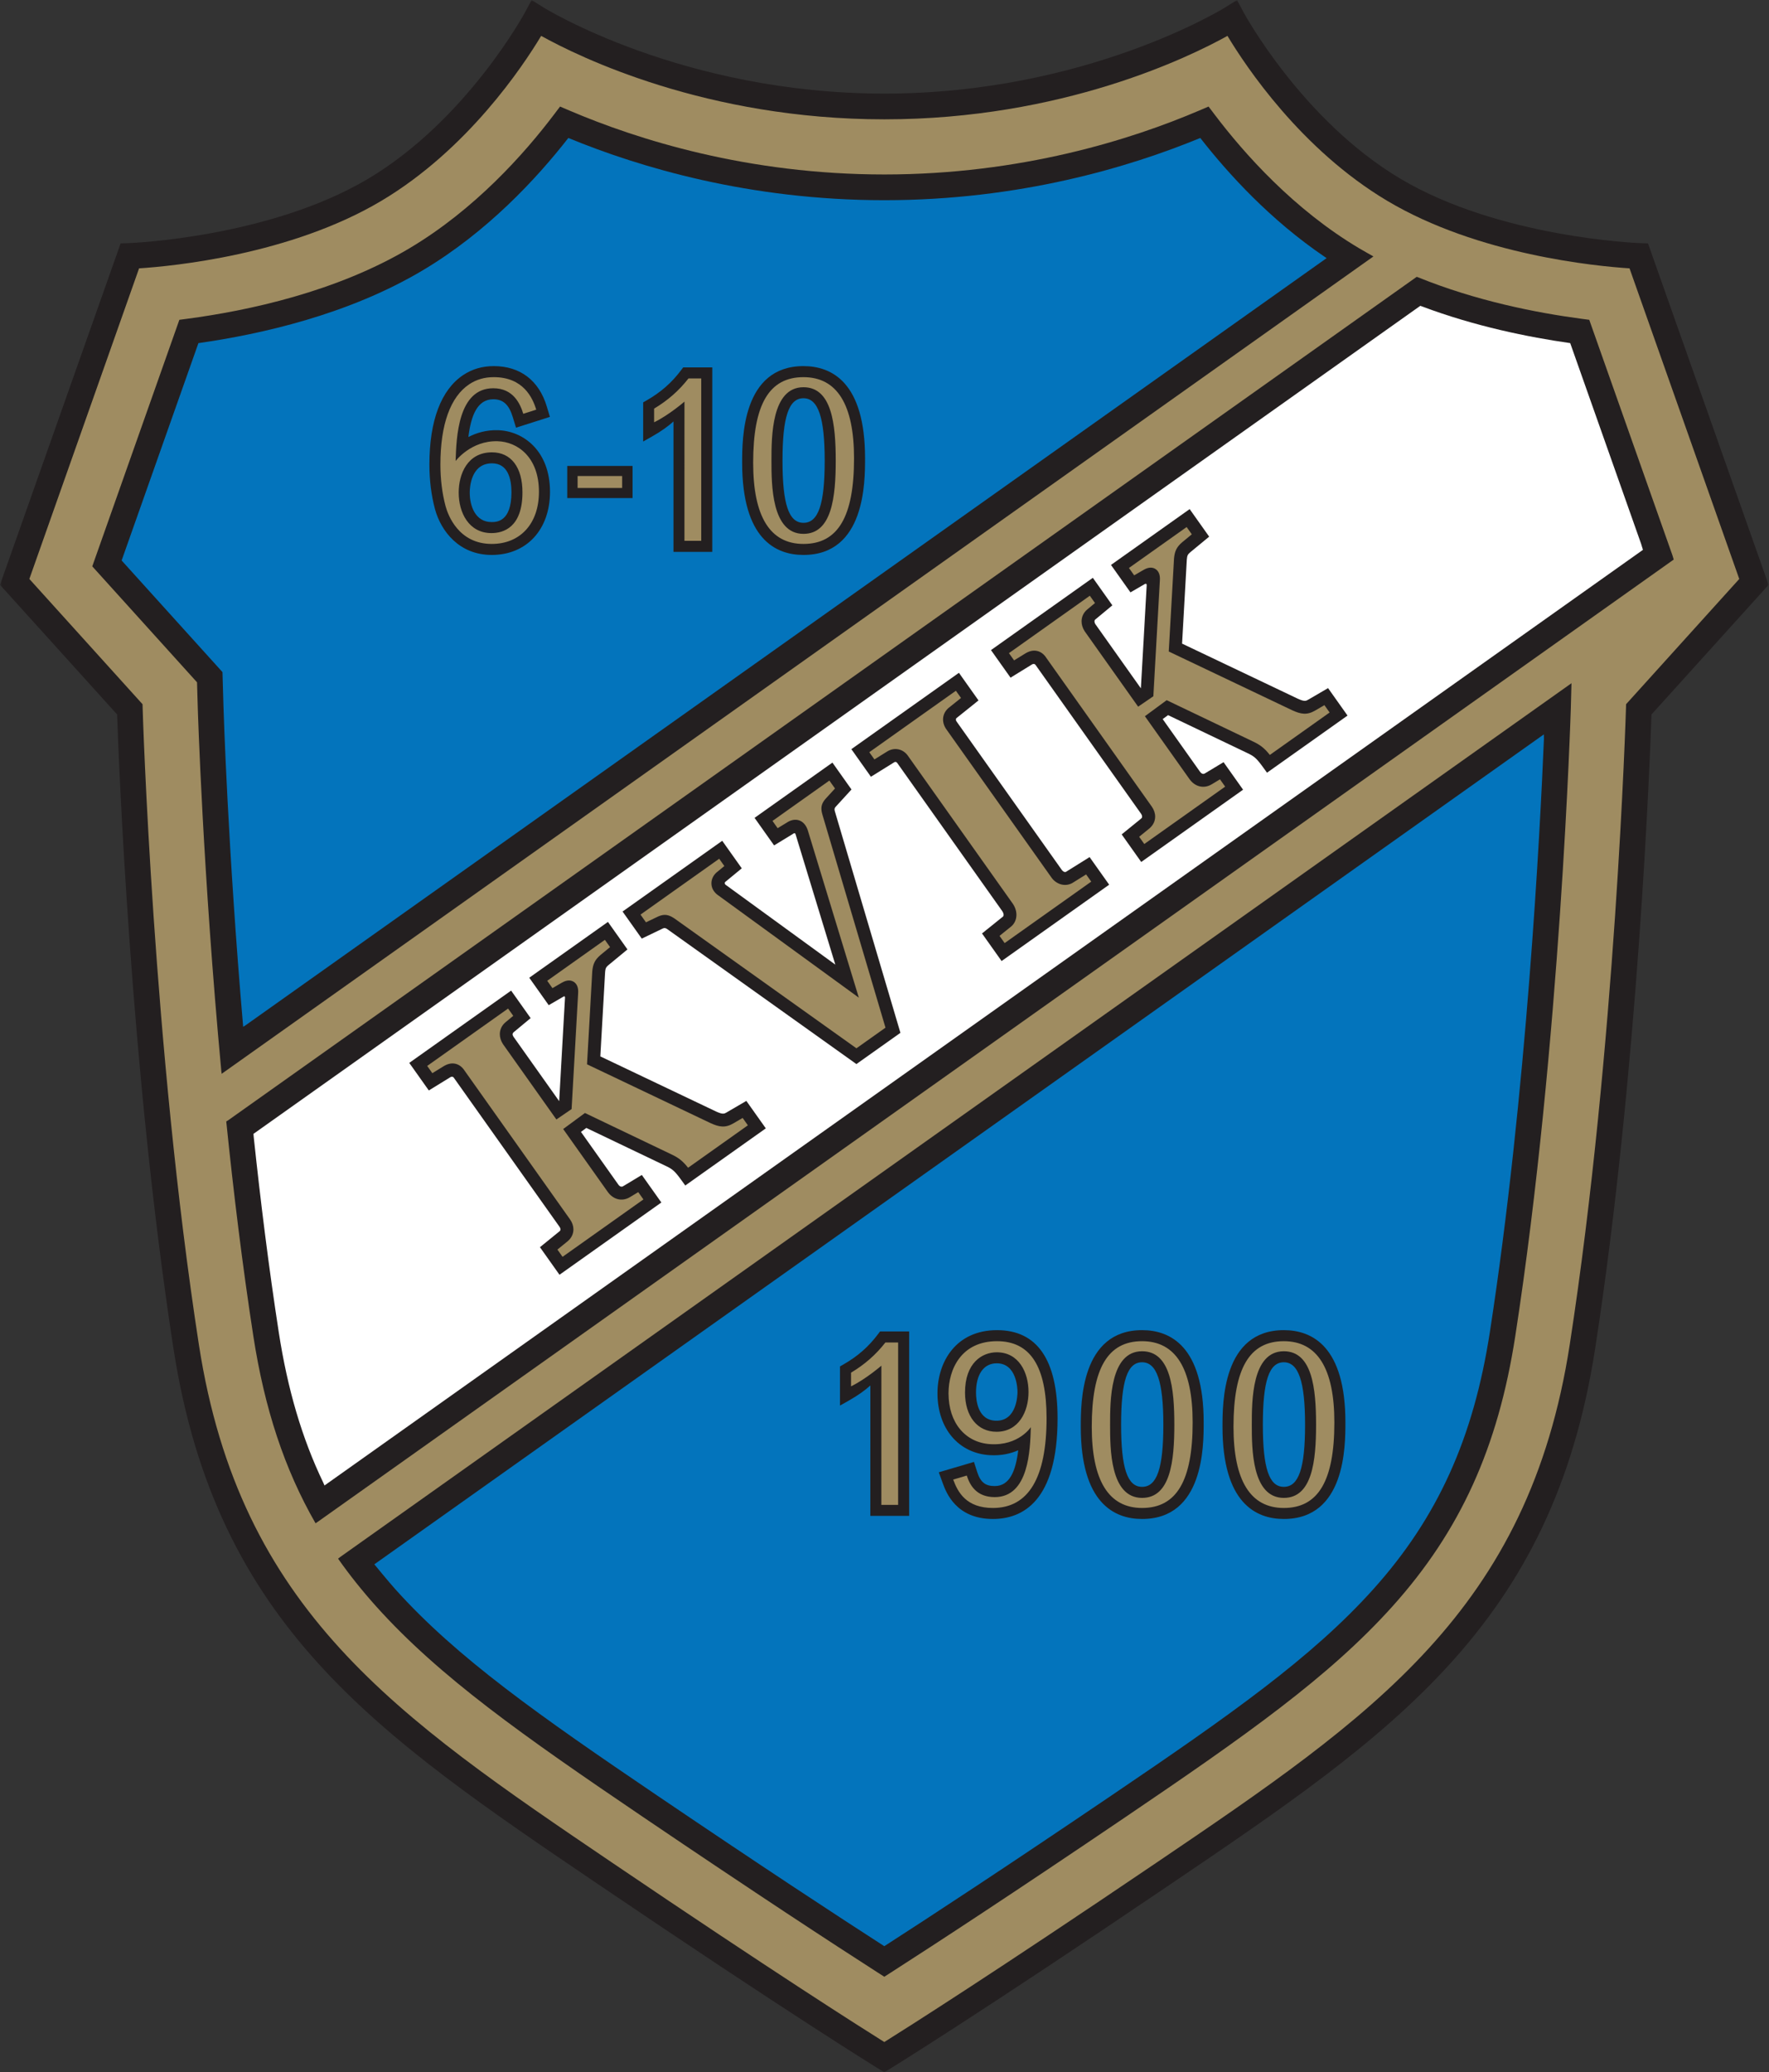 <svg xmlns="http://www.w3.org/2000/svg" width="427" height="500" fill="none"><rect width="100%" height="100%" fill="#333333" stroke="none"/><mask id="a" width="427" height="500" x="0" y="0" maskUnits="userSpaceOnUse" style="mask-type:luminance"><path fill="#fff" d="M0 0h426.908v500H0V0Z"/></mask><g mask="url(#a)"><path fill="#231F20" d="M126.751 2.94c-.137.257-14.113 26.04-37.877 40.185-23.833 14.188-57.313 15.519-57.646 15.528l-2.115.075L0 141.11s26.825 29.679 28.27 31.276c.34 10.106 3.18 85.529 13.597 152.969 10.322 66.826 48.959 92.999 102.439 129.227 45.967 31.14 67.31 44.292 67.522 44.422l1.624.997 1.625-.997c.212-.13 21.558-13.282 67.525-44.422 53.477-36.228 92.114-62.401 102.438-129.227 10.419-67.44 13.255-142.863 13.598-152.969 1.442-1.597 28.267-31.276 28.267-31.276l-29.113-82.38-2.112-.076c-.336-.01-33.813-1.34-57.65-15.528-23.764-14.146-37.737-39.928-37.876-40.186L298.584 0l-2.824 1.776c-.33.206-33.616 20.806-82.308 20.806-48.688 0-81.977-20.6-82.307-20.806L128.324 0l-1.573 2.94Z"/></g><path fill="#fff" d="M78.031 357.734c-5.151-10.707-8.624-22.57-10.745-36.304-2.406-15.582-4.4-31.61-6.046-47.137l-.06-.715L342.83 73.789l.452.164c12.727 4.77 25.549 7.388 35.734 8.833.96 2.721 12.882 36.455 17.115 48.431l.443 1.449L78.329 358.415l-.297-.681Z"/><path fill="#231F20" d="m135.035 297.102-4.703 3.822 4.718 6.651 24.586-17.439-4.71-6.64-4.475 2.691c-.179.109-.673.403-1.261-.457 0 0-7.494-10.564-8.958-12.625.609-.448.843-.618 1.3-.958 1.543.74 19.185 9.176 19.185 9.176 1.64.764 2.207 1.282 3.794 3.473l.9 1.243 19.44-13.788-4.7-6.625-4.651 2.715c-.694.412-1.007.597-2.71-.181l-27.879-13.27 1.146-20.277c.094-1 .212-1.245.887-1.812l4.513-3.721-4.713-6.642-18.991 13.469 4.697 6.622 3.461-2.009c.3-.194.482-.194.467.251a36086.58 36086.58 0 0 0-1.406 24.916l-11.004-15.513c-.309-.503-.321-.794.049-1.145l4.067-3.376-4.71-6.639-24.585 17.439 4.718 6.652 5.076-3.121c.458-.303.791-.228 1.018.133l25.455 35.889c.343.53.279.887-.021 1.096Z"/><path fill="#9F8C61" d="M146.009 226.766c.524.739.742 1.048 1.245 1.754-1.009.834-2.297 1.894-2.297 1.894-1.485 1.249-1.845 2.355-1.997 3.967l-1.263 22.415 29.782 14.176c2.085.958 3.582 1.243 5.597.043l2.185-1.276c.506.709.73 1.027 1.261 1.776-1.997 1.418-12.498 8.867-14.431 10.24-1.23-1.549-2.227-2.391-4.048-3.237l-20.849-9.973-5.255 3.87 10.703 15.091c1.324 1.93 3.5 2.482 5.403 1.346 0 0 1.067-.64 2.016-1.213l1.248 1.761c-2.112 1.5-17.409 12.349-19.522 13.849l-1.239-1.749 2.461-2c.93-.775 1.403-1.8 1.403-2.866 0-.81-.27-1.646-.821-2.422l-25.41-35.825c-.588-.927-1.373-1.53-2.297-1.73-.945-.203-1.955.043-3.006.733l.039-.024s-1.433.882-2.56 1.573c-.5-.709-.716-1.012-1.24-1.749l19.522-13.845c.527.739.745 1.048 1.248 1.757-.866.722-1.851 1.537-1.851 1.537-.915.76-1.388 1.791-1.388 2.885 0 .791.248 1.618.751 2.394l12.901 18.191 3.672-2.512 1.579-27.958c.088-1.322-.276-2.252-1.085-2.752-.542-.339-1.475-.579-2.833.209l-2.288 1.327-1.261-1.778 13.925-9.879Z"/><path fill="#231F20" d="m192.041 201.318 9.588 31.428-26.516-19.291c-.194-.139-.23-.518-.082-.639l4.016-3.306-4.716-6.643-24.058 17.067 4.637 6.533 5.055-2.43c.375-.176.639-.164 1.057.112l45.695 32.589 10.627-7.537-15.842-53.498c-.116-.406-.082-.712.16-.985l3.867-4.23-4.6-6.488-18.794 13.331 4.715 6.648 4.448-2.712c.352-.264.619-.37.743.051Z"/><path fill="#9F8C61" d="m200.193 188.336 1.358 1.912-2.185 2.391c-.8.885-1.094 1.639-1.094 2.452 0 .463.097.945.249 1.484 0 0 14.612 49.341 15.218 51.383-1.291.918-5.73 4.064-7.015 4.976-1.728-1.23-43.95-31.343-43.95-31.343-1.539-1.009-2.569-1.091-4.13-.357 0 0-1.573.754-2.718 1.306-.503-.71-.767-1.079-1.324-1.867a104146.6 104146.6 0 0 0 18.994-13.473c.527.739.745 1.048 1.248 1.758l-1.785 1.466c-.851.703-1.333 1.682-1.333 2.709 0 .034 0 .07.003.106.033 1.061.588 2.034 1.564 2.737l34.013 24.746-12.301-40.322c-.512-1.603-1.421-2.215-2.094-2.449-.933-.327-2.009-.133-3.021.549 0 0-1.176.712-2.182 1.327-.503-.709-.721-1.015-1.242-1.755 1.97-1.397 11.755-8.339 13.727-9.736Z"/><path fill="#231F20" d="m205.5 180.757 4.721 6.658 5.582-3.467c.47-.29.724.076.809.194l25.27 35.631c.437.606.443 1.191.204 1.388l-5.046 4.061 4.724 6.658 25.967-18.422-4.724-6.658-5.661 3.531c-.315.203-.772-.049-1.03-.409l-25.397-35.807c-.379-.573-.119-.785.054-.93l5.218-4.188-4.724-6.661-25.967 18.421Z"/><path fill="#9F8C61" d="M230.735 166.664c.518.73.73 1.033 1.233 1.739-1.188.955-2.961 2.376-2.961 2.376-.906.755-1.369 1.761-1.369 2.819 0 .757.236 1.536.721 2.269l25.431 35.852c1.281 1.8 3.536 2.319 5.245 1.216l-.021.012 3.154-1.967c.504.706.716 1.006 1.234 1.739a85797.05 85797.05 0 0 1-20.901 14.828c-.521-.733-.736-1.033-1.236-1.742l2.779-2.237c.857-.703 1.297-1.736 1.297-2.839 0-.922-.309-1.894-.927-2.761l-25.258-35.61c-1.155-1.663-3.255-2.112-4.982-1.054l-3.109 1.93c-.5-.709-.716-1.009-1.237-1.742 2.137-1.516 18.77-13.316 20.907-14.828Z"/><path fill="#231F20" d="m268.17 136.306 4.697 6.621 3.346-1.939c.506-.331.591-.024.573.294-.225 3.985-1.306 23.179-1.4 24.803-1.652-2.327-11.004-15.512-11.004-15.512-.163-.255-.375-.861.049-1.143l4.07-3.375-4.713-6.64-24.585 17.44 4.721 6.651 5.073-3.124c.461-.3.794-.224 1.021.133l25.455 35.889c.188.264.361.833-.024 1.1l-4.7 3.818 4.718 6.655 24.586-17.44-4.709-6.639-4.476 2.688c-.179.109-.676.403-1.264-.455 0 0-7.494-10.564-8.955-12.627.609-.449.843-.619 1.3-.955 1.543.736 19.186 9.173 19.186 9.173 1.639.764 2.203 1.282 3.794 3.473l.9 1.242 19.436-13.785-4.697-6.624-4.654 2.712c-.694.415-1.006.6-2.706-.182 0 0-26.119-12.431-27.88-13.267l1.143-20.279c.097-1 .212-1.246.888-1.812l4.512-3.718-4.712-6.646-18.989 13.47Z"/><path fill="#9F8C61" d="m286.431 127.164 1.245 1.755c-1.012.833-2.297 1.894-2.297 1.894-1.485 1.245-1.845 2.354-1.997 3.966l-1.266 22.416 29.785 14.173c2.082.957 3.582 1.242 5.597.045 0 0 1.179-.691 2.185-1.275l1.261 1.775c-1.998 1.416-12.501 8.867-14.431 10.237-1.233-1.546-2.23-2.391-4.049-3.237l-20.852-9.972-5.254 3.869 10.706 15.095c1.321 1.93 3.5 2.478 5.403 1.342 0 0 1.067-.639 2.015-1.209l1.249 1.761c-2.112 1.497-17.409 12.348-19.522 13.845-.524-.736-.736-1.039-1.239-1.748l2.461-2c.927-.776 1.403-1.797 1.403-2.867 0-.809-.273-1.642-.822-2.421L252.6 158.786c-.585-.93-1.373-1.534-2.294-1.73-.946-.207-1.955.042-3.009.73l.039-.024s-1.433.881-2.558 1.575l-1.239-1.748c2.112-1.5 17.406-12.352 19.522-13.849.524.743.745 1.052 1.248 1.761-.87.718-1.851 1.536-1.851 1.536-.919.758-1.388 1.791-1.388 2.885 0 .791.245 1.615.751 2.394l12.9 18.188 3.673-2.509 1.576-27.961c.091-1.318-.276-2.252-1.082-2.752-.545-.339-1.476-.575-2.833.21l-2.288 1.327c-.506-.709-.733-1.031-1.264-1.779 1.979-1.403 11.949-8.476 13.928-9.876Z"/><path fill="#9F8C61" d="M213.453 28.793c42.959 0 73.683-15.055 82.832-20.137 4.406 7.34 17.752 27.41 38.571 39.804 21.958 13.07 50.497 15.773 58.479 16.288 1.285 3.63 25.337 71.692 26.486 74.944-2.264 2.503-27.319 30.222-27.319 30.222l-.033 1.142c-.025.809-2.488 81.659-13.564 153.354-9.909 64.147-47.607 89.687-99.784 125.033-38.873 26.331-60.001 39.71-65.668 43.258-5.666-3.548-26.794-16.927-65.665-43.258-52.176-35.346-89.877-60.886-99.786-125.033-11.073-71.695-13.54-152.545-13.564-153.354l-.033-1.142s-25.052-27.719-27.32-30.222c1.15-3.252 25.201-71.314 26.486-74.944 7.982-.515 36.525-3.218 58.48-16.288 20.822-12.394 34.164-32.464 38.574-39.804 9.145 5.082 39.87 20.137 82.828 20.137ZM81.606 376.075c2.77 3.943 5.827 7.764 9.184 11.506 15.346 17.076 35.486 31.219 64.459 50.847 27.249 18.458 45.78 30.552 56.529 37.449l1.675 1.073 1.676-1.073c10.749-6.897 29.279-18.991 56.528-37.449 28.974-19.628 49.113-33.771 64.459-50.847 16.343-18.188 25.485-38.297 29.64-65.201 10.946-70.859 13.391-150.912 13.415-151.712l.152-5.821L82.111 375.675l-.505.4Zm-4.776-8.985c70.619-50.092 259.104-183.794 327.172-232.08l-.312-1.036-20.076-56.81-1.885-.249c-10.906-1.448-25.4-4.312-39.373-9.982l-.391-.14L55.054 270.317l-.44.263c1.736 16.97 3.888 34.652 6.537 51.801 2.7 17.473 7.503 32.083 15.015 45.159l.664-.449ZM53.502 259.088 331.516 61.875s-2.418-1.357-3.467-1.981c-15.718-9.358-27.637-22.704-34.864-32.253l-1.464-1.933-2.23.952c-16.485 7.042-43.058 15.436-76.035 15.436-32.979 0-59.552-8.394-76.04-15.436l-2.231-.952-1.463 1.933c-7.228 9.55-19.143 22.895-34.865 32.252-17.69 10.531-38.955 15.07-53.68 17.022l-1.884.249-21.022 59.485s23.849 26.386 25.288 27.98c.049 1.615.176 6.039.176 6.039.018.561 1.218 39.913 5.688 87.772l.079.648Z"/><path fill="#0374BC" d="M58.696 247.744c-3.706-42.94-4.74-76.737-4.754-77.255l-.243-8.325-24.34-26.931c1.094-3.1 17.455-49.392 18.534-52.443 15.197-2.158 36.273-6.924 54.14-17.561 15.576-9.27 27.492-22.128 35.153-31.94 17.136 7.064 43.658 15.018 76.268 15.018 32.612 0 59.134-7.954 76.268-15.018 6.8 8.71 16.952 19.816 30.04 28.688l.454.304L59.251 247.399l-.555.345ZM90.36 377.437l282.298-200.249.013 1.13c-.903 21.834-4.158 85.538-13.052 143.115-3.961 25.639-12.634 44.761-28.122 62.001-14.873 16.552-34.728 30.485-63.322 49.852-25.84 17.506-43.801 29.261-54.722 36.289-10.922-7.028-28.883-18.783-54.723-36.286-28.591-19.37-48.446-33.303-63.322-49.855-1.627-1.815-5.049-5.997-5.049-5.997Z"/><path fill="#231F20" d="M240.656 320.938c9.7 0 14.618 7.151 14.618 21.257 0 20.089-8.491 24.304-15.609 24.304-8.936 0-11.309-6.47-12.088-8.597l-.976-2.667 8.494-2.503.794 2.476c.776 2.412 1.955 3.351 4.209 3.351 3.655 0 5.088-3.724 5.679-8.639-1.806.791-4.06 1.351-6.897 1.176-7.53-.461-12.591-6.458-12.591-14.922 0-7.585 4.443-15.236 14.367-15.236Zm-.121 21.851c4.921 0 5.064-6.215 5.064-6.924 0-.709-.143-6.927-5.004-6.927-3.133 0-5.003 2.633-5.003 7.051 0 2.043.482 6.8 4.943 6.8ZM275.678 320.938c6.782 0 14.867 3.86 14.867 22.251 0 5.767 0 23.31-14.867 23.31-6.751 0-14.803-3.861-14.803-22.255 0-5.764 0-23.306 14.803-23.306Zm0 37.809c3.594 0 5.128-4.485 5.128-15 0-10.412-1.582-15.058-5.128-15.058-3.548 0-5.063 4.503-5.063 15.058 0 10.515 1.515 15 5.063 15ZM309.889 320.938c6.782 0 14.864 3.86 14.864 22.251 0 5.767 0 23.31-14.864 23.31-6.754 0-14.803-3.861-14.803-22.255 0-5.764 0-23.306 14.803-23.306Zm0 37.809c3.594 0 5.128-4.485 5.128-15 0-10.412-1.582-15.058-5.128-15.058-3.548 0-5.063 4.503-5.063 15.058 0 10.515 1.515 15 5.063 15ZM212.425 321.25l-.4.536c-2.358 3.164-5.01 5.482-8.594 7.522l-.673.385v9.445l1.985-1.118c2.463-1.388 4.103-2.609 5.342-3.73-.003 5.4-.006 31.467-.006 31.467h9.37l.003-44.507h-7.027Z"/><path fill="#9F8C61" d="M239.047 348.444c-6.045-.369-10.094-5.157-10.094-12.266 0-5.804 3.067-12.576 11.706-12.576 8.046 0 11.958 6.081 11.958 18.597 0 14.361-4.357 21.643-12.949 21.643-6.391 0-8.448-3.743-9.588-6.852l3.279-.967c.718 2.237 2.267 5.2 6.743 5.2 8.239 0 8.564-11.397 8.718-16.876 0 0-2.927 4.516-9.773 4.097Zm-6.112-12.451c0 5.748 2.985 9.464 7.603 9.464 5.334 0 7.725-4.819 7.725-9.589 0-4.775-2.37-9.588-7.664-9.588-3.537 0-7.664 2.543-7.664 9.713ZM263.531 344.247c0-14.085 3.861-20.645 12.143-20.645 8.1 0 12.206 6.591 12.206 19.591 0 14.088-3.879 20.649-12.206 20.649-8.055 0-12.143-6.594-12.143-19.595Zm4.419-.497c0 5.734 0 17.661 7.724 17.661 6.864 0 7.788-8.927 7.788-17.661 0-8.76-.924-17.718-7.788-17.718-7.724 0-7.724 11.967-7.724 17.718ZM297.742 344.247c0-14.085 3.858-20.645 12.143-20.645 8.097 0 12.203 6.591 12.203 19.591 0 14.088-3.876 20.649-12.203 20.649-8.058 0-12.143-6.594-12.143-19.595Zm4.418-.497c0 5.734 0 17.661 7.725 17.661 6.861 0 7.788-8.927 7.788-17.661 0-8.76-.927-17.718-7.788-17.718-7.725 0-7.725 11.967-7.725 17.718ZM205.422 334.499v-3.3c3.321-1.991 5.994-4.333 8.294-7.285h3.076l-.003 39.186h-4.049c0-2.07.003-26.101.006-33.592 0 0-3.7 3.218-7.324 4.991Z"/><path fill="#231F20" d="M119.194 88.336c6.361 0 10.903 3.46 12.791 9.743l.752 2.506-8.182 2.609-.788-2.576c-.915-3-2.321-4.282-4.697-4.282-3.852 0-5.376 3.927-6.015 9.109 1.909-.981 4.294-1.733 7.148-1.648 6.046.176 12.555 4.903 12.555 14.864 0 9.115-5.652 15.236-14.058 15.236-7.857 0-12.23-5.7-13.706-11.054-.894-3.352-1.346-6.97-1.346-10.764 0-10.582 2.825-18.049 8.176-21.6 2.191-1.443 4.6-2.143 7.37-2.143Zm-.557 37.625c1.191 0 4.815 0 4.815-7.176 0-3.188-.812-6.991-4.691-6.991-5.115 0-5.376 5.876-5.376 7.052 0 3.281 1.376 7.115 5.252 7.115ZM136.922 112.422v7.752h15.761v-7.752h-15.761ZM164.906 88.648l-.397.534c-2.361 3.163-5.009 5.485-8.594 7.524l-.673.382v9.446l1.982-1.119c2.464-1.387 4.103-2.606 5.343-3.727l-.003 31.467h9.366l.003-44.507h-7.027ZM193.941 88.336c6.782 0 14.867 3.86 14.867 22.255 0 5.764 0 23.306-14.867 23.306-6.752 0-14.8-3.86-14.8-22.252 0-5.766 0-23.31 14.8-23.31Zm0 37.81c3.594 0 5.127-4.485 5.127-14.998 0-10.415-1.582-15.06-5.127-15.06-3.549 0-5.064 4.503-5.064 15.06 0 10.513 1.515 14.998 5.064 14.998Z"/><path fill="#9F8C61" d="M120.123 106.461c4.797.139 9.967 3.818 9.967 12.203 0 7.64-4.473 12.576-11.394 12.576-8.009 0-10.549-6.948-11.137-9.079-.833-3.124-1.254-6.518-1.254-10.079 0-9.648 2.412-16.349 6.979-19.379 1.739-1.145 3.672-1.703 5.906-1.703 7.13 0 9.388 5.01 10.242 7.846l-3.124.997c-.761-2.494-2.458-6.164-7.242-6.164-8.519 0-8.904 11.855-9.089 17.555 0 0 3.701-4.964 10.146-4.773Zm-9.403 12.388c0 4.867 2.448 9.776 7.912 9.776 2.791 0 7.476-1.279 7.476-9.837 0-6.042-2.748-9.648-7.352-9.648-5.93 0-8.036 5.23-8.036 9.709ZM150.177 114.859v2.879h-10.755v-2.879h10.755ZM181.797 111.649c0-14.088 3.861-20.649 12.143-20.649 8.1 0 12.206 6.594 12.206 19.594 0 14.085-3.879 20.646-12.206 20.646-8.058 0-12.143-6.591-12.143-19.591Zm4.418-.497c0 5.73 0 17.658 7.725 17.658 6.863 0 7.788-8.928 7.788-17.658 0-8.764-.925-17.722-7.788-17.722-7.725 0-7.725 11.97-7.725 17.722ZM157.891 101.89v-3.3c3.324-1.988 5.997-4.337 8.297-7.285h3.073v39.185h-4.049c0-2.069.003-26.097.006-33.591 0 0-3.7 3.218-7.327 4.991Z"/></svg>
